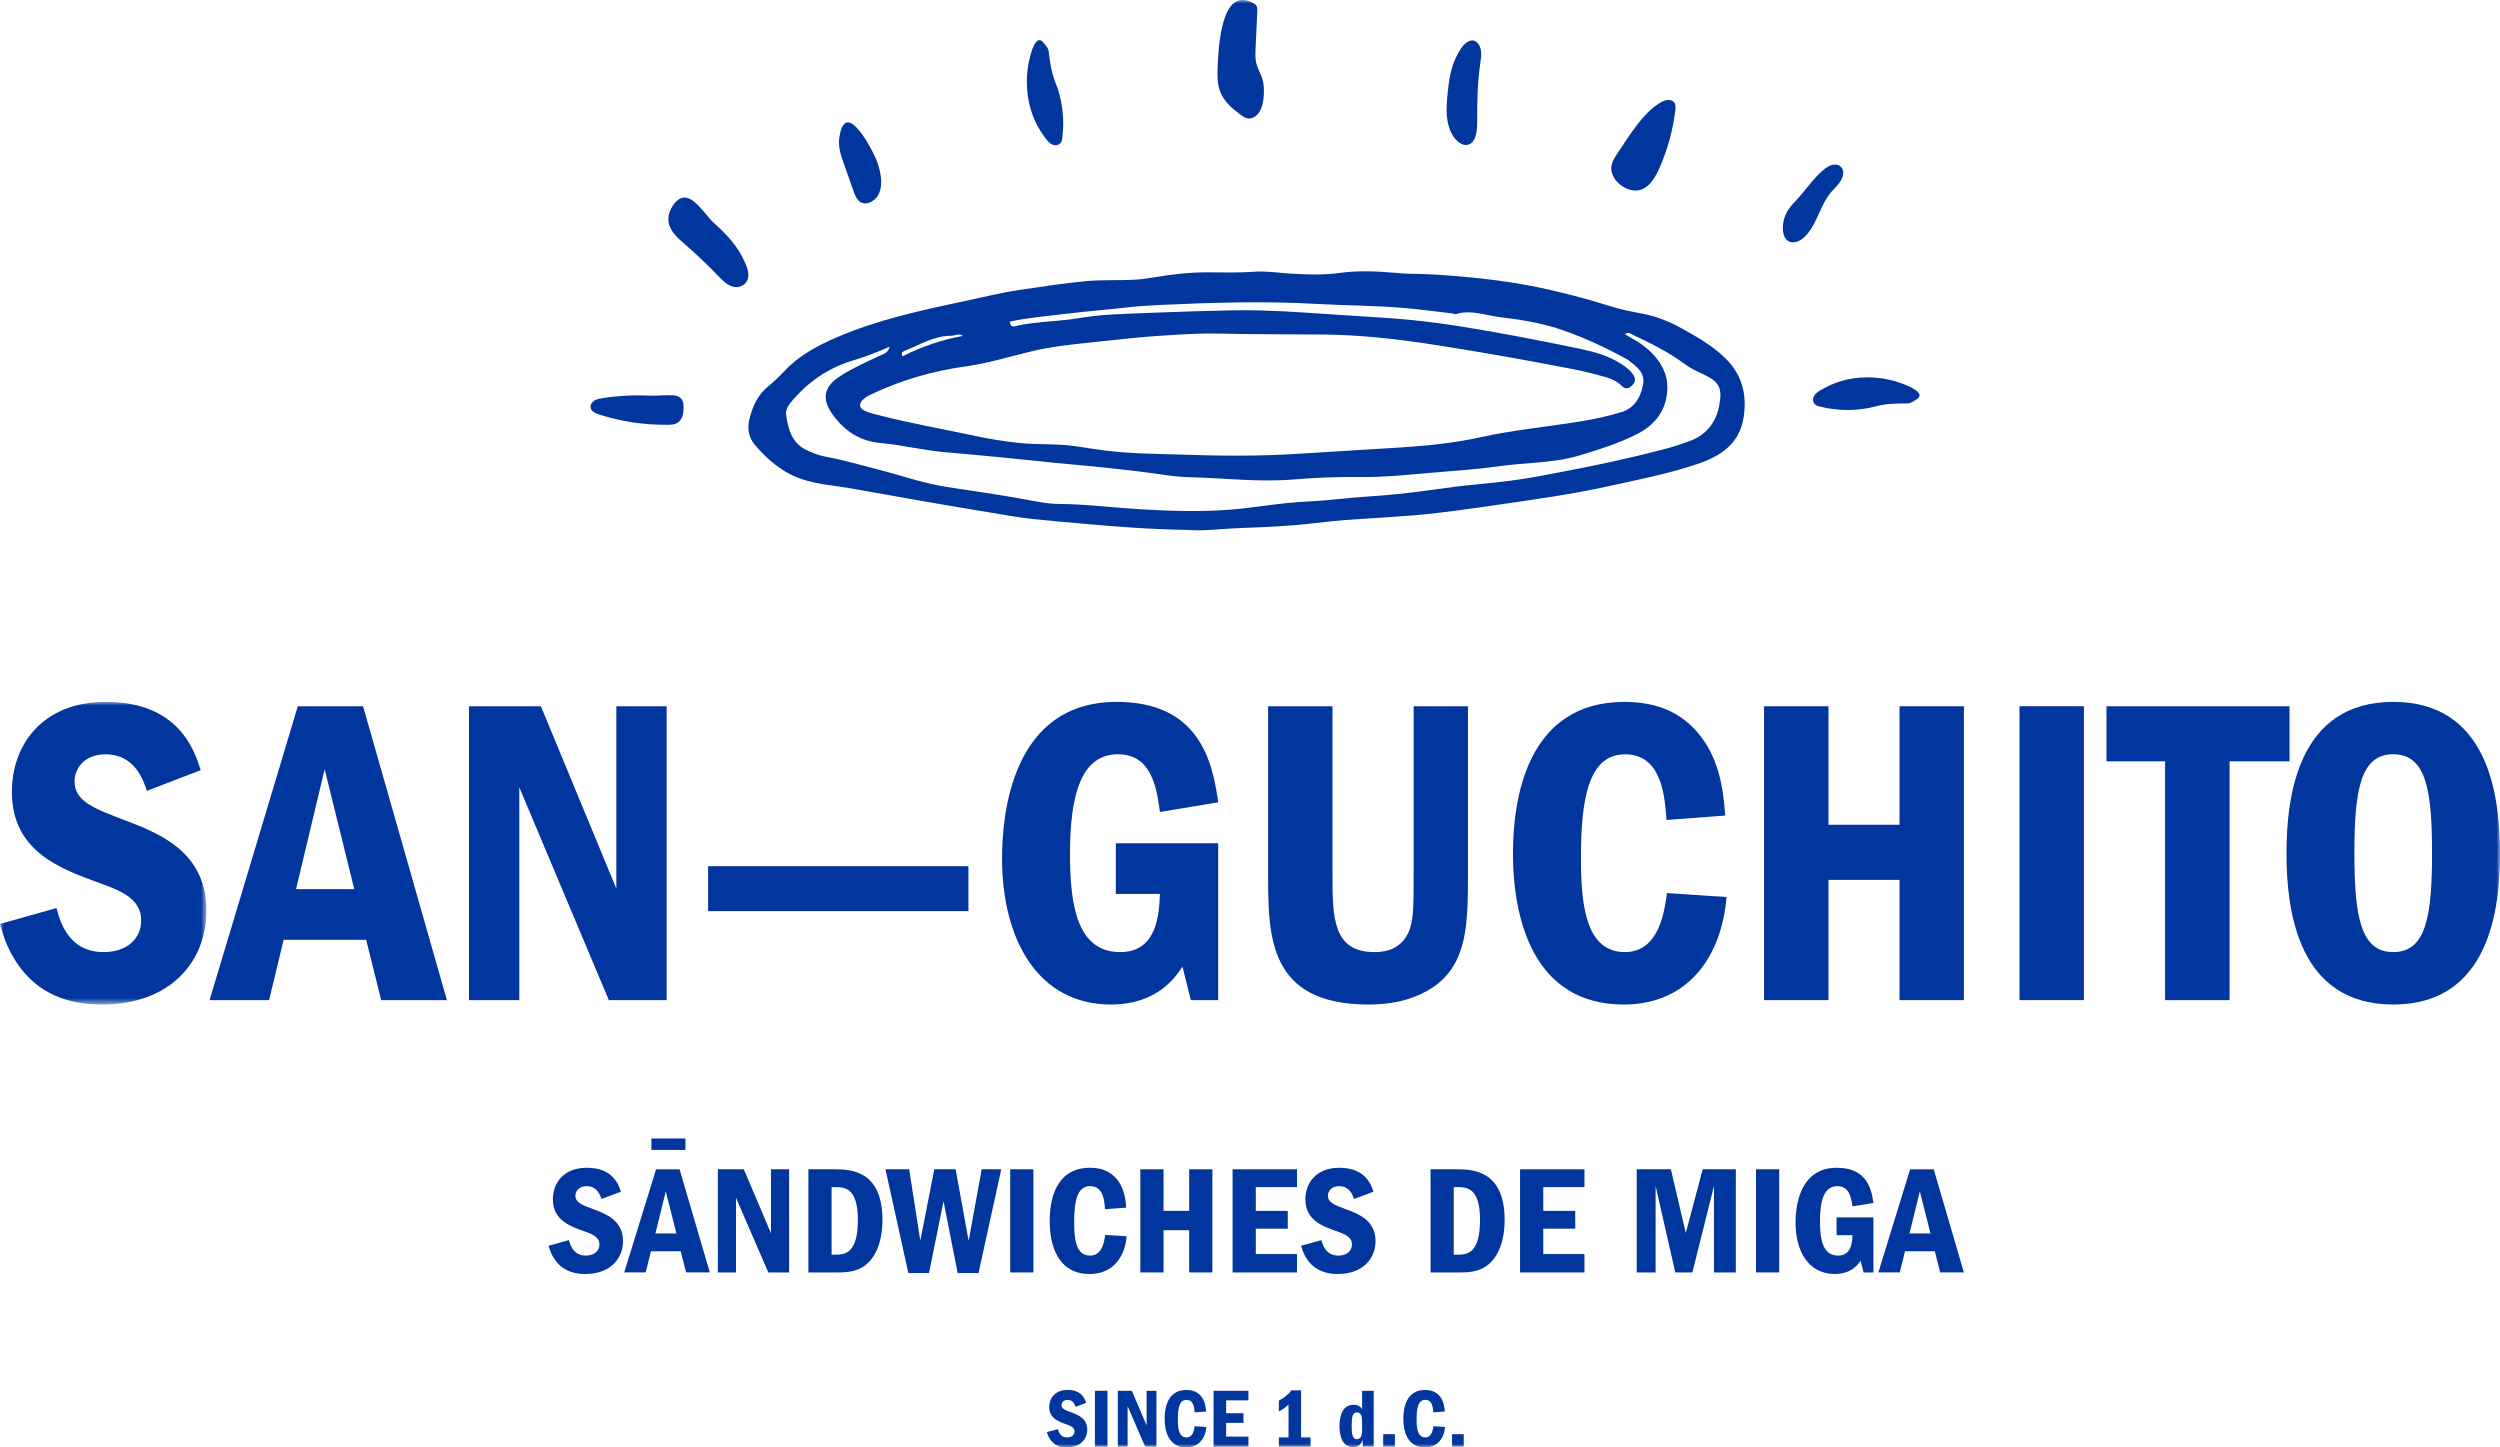 <?xml version="1.0" encoding="UTF-8"?>
<svg width="342px" height="198px" viewBox="0 0 342 198" version="1.1" xmlns="http://www.w3.org/2000/svg" xmlns:xlink="http://www.w3.org/1999/xlink">
    <title>Group 54</title>
    <defs>
        <polygon id="path-1" points="0 0 28.238 0 28.238 41.4 0 41.4"></polygon>
        <polygon id="path-3" points="0 198 342 198 342 0 0 0"></polygon>
    </defs>
    <g id="Welcome" stroke="none" stroke-width="1" fill="none" fill-rule="evenodd">
        <g id="SG-LANDING" transform="translate(-549, -51)">
            <g id="Group-54" transform="translate(549, 51)">
                <g id="Group-3" transform="translate(0, 96.018)">
                    <mask id="mask-2" fill="white">
                        <use xlink:href="#path-1"></use>
                    </mask>
                    <g id="Clip-2"></g>
                    <path d="M20.095,12.171 C19.615,10.725 18.467,7.172 14.422,7.172 C11.465,7.172 10.197,9.218 10.197,10.845 C10.197,13.618 12.853,14.585 17.138,16.211 C21.664,17.957 28.238,20.43 28.238,28.569 C28.238,35.434 23.412,41.4 13.941,41.4 C11.037,41.4 6.699,40.861 3.435,37.181 C1.206,34.595 0.478,32.122 -0.002,30.376 L7.727,28.202 C8.208,30.008 9.348,34.228 14.181,34.228 C17.198,34.228 19.315,32.542 19.315,29.888 C19.315,27.056 16.778,25.909 13.754,24.83 C8.268,22.836 1.626,20.49 1.626,12.291 C1.626,6.026 5.671,0 14.482,0 C24.5,0 26.609,6.693 27.457,9.338 L20.095,12.171 Z" id="Fill-1" fill="#00369E" mask="url(#mask-2)"></path>
                </g>
                <path d="M48.461,121.631 L44.416,105.233 L40.499,121.631 L48.461,121.631 Z M49.669,96.621 L61.136,136.815 L52.146,136.815 L50.09,128.563 L38.803,128.563 L36.814,136.815 L28.671,136.815 L40.739,96.621 L49.669,96.621 Z" id="Fill-4" fill="#00369E"></path>
                <polygon id="Fill-6" fill="#00369E" points="73.998 96.618 84.317 121.568 84.317 96.618 91.199 96.618 91.199 136.819 83.289 136.819 71.042 107.71 71.042 136.819 64.16 136.819 64.16 96.618"></polygon>
                <mask id="mask-4" fill="white">
                    <use xlink:href="#path-3"></use>
                </mask>
                <g id="Clip-9"></g>
                <polygon id="Fill-8" fill="#00369E" mask="url(#mask-4)" points="96.869 124.643 132.479 124.643 132.479 118.497 96.869 118.497"></polygon>
                <path d="M166.648,115.361 L166.648,136.819 L162.903,136.819 L161.763,132.232 C160.855,133.626 158.318,137.418 151.984,137.418 C141.965,137.418 137.08,128.5 137.08,117.408 C137.08,111.449 138.408,96.018 152.765,96.018 C163.931,96.018 165.868,103.97 166.648,109.756 L158.678,111.082 C158.258,108.069 157.658,103.183 152.952,103.183 C147.939,103.183 146.371,108.616 146.371,116.868 C146.371,124.1 147.459,130.246 153.252,130.246 C158.378,130.246 158.558,124.887 158.678,122.294 L152.644,122.294 L152.644,115.361 L166.648,115.361 Z" id="Fill-10" fill="#00369E" mask="url(#mask-4)"></path>
                <path d="M182.287,96.618 L182.287,119.582 C182.287,125.427 182.287,130.247 188.02,130.247 C190.737,130.247 192.005,128.98 192.666,127.593 C193.386,126.027 193.386,123.981 193.386,119.582 L193.386,96.618 L200.816,96.618 L200.816,119.222 C200.816,126.327 200.816,131.88 195.923,135.133 C194.054,136.332 191.398,137.419 187.232,137.419 C173.537,137.419 173.477,128.141 173.477,119.582 L173.477,96.618 L182.287,96.618 Z" id="Fill-11" fill="#00369E" mask="url(#mask-4)"></path>
                <path d="M236.19,122.714 C235.522,130.853 230.937,137.418 222.127,137.418 C209.872,137.418 206.975,125.906 206.975,116.748 C206.975,109.456 208.791,96.018 222.247,96.018 C228.34,96.018 231.357,98.791 233.173,101.444 C235.522,104.936 235.823,109.156 236.01,111.569 L227.98,112.169 C227.74,108.976 227.372,103.19 222.307,103.19 C217.294,103.19 216.273,109.276 216.273,117.408 C216.273,124.16 217.054,130.246 222.307,130.246 C227.072,130.246 227.74,124.34 228.04,122.174 L236.19,122.714 Z" id="Fill-12" fill="#00369E" mask="url(#mask-4)"></path>
                <polygon id="Fill-13" fill="#00369E" mask="url(#mask-4)" points="268.663 136.817 259.853 136.817 259.853 120.366 250.135 120.366 250.135 136.817 241.324 136.817 241.324 96.616 250.135 96.616 250.135 112.827 259.853 112.827 259.853 96.616 268.663 96.616"></polygon>
                <polygon id="Fill-14" fill="#00369E" mask="url(#mask-4)" points="276.267 136.814 285.078 136.814 285.078 96.613 276.267 96.613"></polygon>
                <polygon id="Fill-15" fill="#00369E" mask="url(#mask-4)" points="313.208 96.618 313.208 104.15 305.005 104.15 305.005 136.819 296.187 136.819 296.187 104.15 288.165 104.15 288.165 96.618"></polygon>
                <path d="M322.083,116.749 C322.083,125.368 322.931,130.247 327.396,130.247 C331.921,130.247 332.702,125.248 332.702,116.749 C332.702,108.31 331.981,103.183 327.396,103.183 C322.931,103.183 322.083,108.01 322.083,116.749 M342,116.749 C342,124.101 340.672,137.419 327.396,137.419 C314.481,137.419 312.792,124.828 312.792,116.749 C312.792,109.037 314.3,96.019 327.396,96.019 C340.191,96.019 342,108.37 342,116.749" id="Fill-16" fill="#00369E" mask="url(#mask-4)"></path>
                <path d="M82.287,164.022 C82.114,163.512 81.701,162.268 80.245,162.268 C79.172,162.268 78.714,162.987 78.714,163.557 C78.714,164.531 79.675,164.869 81.221,165.438 C82.857,166.053 85.228,166.922 85.228,169.778 C85.228,172.183 83.487,174.282 80.073,174.282 C79.022,174.282 77.454,174.094 76.283,172.798 C75.48,171.891 75.217,171.029 75.045,170.415 L77.829,169.65 C78.001,170.28 78.414,171.764 80.155,171.764 C81.243,171.764 82.001,171.172 82.001,170.242 C82.001,169.245 81.093,168.848 80.005,168.466 C78.024,167.769 75.63,166.945 75.63,164.059 C75.63,161.863 77.086,159.75 80.26,159.75 C83.878,159.75 84.635,162.096 84.943,163.025 L82.287,164.022 Z" id="Fill-17" fill="#00369E" mask="url(#mask-4)"></path>
                <path d="M92.533,168.739 L91.077,162.983 L89.658,168.739 L92.533,168.739 Z M92.968,159.963 L97.103,174.067 L93.861,174.067 L93.118,171.175 L89.05,171.175 L88.33,174.067 L85.396,174.067 L89.748,159.963 L92.968,159.963 Z" id="Fill-18" fill="#00369E" mask="url(#mask-4)"></path>
                <polygon id="Fill-19" fill="#00369E" mask="url(#mask-4)" points="101.752 159.96 105.474 168.713 105.474 159.96 107.951 159.96 107.951 174.072 105.107 174.072 100.686 163.857 100.686 174.072 98.202 174.072 98.202 159.96"></polygon>
                <path d="M113.76,171.637 L114.3,171.637 C115.569,171.637 117.355,171.487 117.355,166.878 C117.355,162.539 115.591,162.396 114.3,162.396 L113.76,162.396 L113.76,171.637 Z M110.586,159.96 L114,159.96 C116.222,159.96 120.724,159.983 120.724,166.923 C120.724,169.568 119.914,171.937 118.353,173.098 C117.062,174.073 115.501,174.073 114.39,174.073 L110.586,174.073 L110.586,159.96 Z" id="Fill-20" fill="#00369E" mask="url(#mask-4)"></path>
                <polygon id="Fill-21" fill="#00369E" mask="url(#mask-4)" points="124.375 159.96 125.899 169.733 127.812 159.96 130.732 159.96 132.51 169.755 134.296 159.96 136.976 159.96 133.861 174.154 131.009 174.154 129.073 164.336 127.092 174.154 124.263 174.154 121.133 159.96"></polygon>
                <polygon id="Fill-22" fill="#00369E" mask="url(#mask-4)" points="138.197 174.07 141.372 174.07 141.372 159.957 138.197 159.957"></polygon>
                <path d="M154.127,169.12 C153.886,171.975 152.235,174.283 149.061,174.283 C144.641,174.283 143.598,170.244 143.598,167.029 C143.598,164.465 144.251,159.751 149.106,159.751 C151.297,159.751 152.386,160.718 153.038,161.647 C153.886,162.877 153.999,164.36 154.067,165.207 L151.17,165.417 C151.08,164.293 150.952,162.262 149.121,162.262 C147.32,162.262 146.945,164.405 146.945,167.253 C146.945,169.629 147.23,171.765 149.121,171.765 C150.847,171.765 151.08,169.689 151.192,168.932 L154.127,169.12 Z" id="Fill-23" fill="#00369E" mask="url(#mask-4)"></path>
                <polygon id="Fill-24" fill="#00369E" mask="url(#mask-4)" points="165.853 174.07 162.678 174.07 162.678 168.292 159.173 168.292 159.173 174.07 155.999 174.07 155.999 159.958 159.173 159.958 159.173 165.647 162.678 165.647 162.678 159.958 165.853 159.958"></polygon>
                <polygon id="Fill-25" fill="#00369E" mask="url(#mask-4)" points="177.428 159.96 177.428 162.395 171.792 162.395 171.792 165.648 176.168 165.648 176.168 168.084 171.792 168.084 171.792 171.554 177.428 171.554 177.428 174.072 168.618 174.072 168.618 159.96"></polygon>
                <path d="M185.229,164.022 C185.057,163.512 184.644,162.268 183.188,162.268 C182.115,162.268 181.657,162.987 181.657,163.557 C181.657,164.531 182.618,164.869 184.164,165.438 C185.8,166.053 188.171,166.922 188.171,169.778 C188.171,172.183 186.43,174.282 183.016,174.282 C181.965,174.282 180.397,174.094 179.226,172.798 C178.423,171.891 178.16,171.029 177.988,170.415 L180.772,169.65 C180.944,170.28 181.357,171.764 183.098,171.764 C184.186,171.764 184.944,171.172 184.944,170.242 C184.944,169.245 184.036,168.848 182.948,168.466 C180.967,167.769 178.573,166.945 178.573,164.059 C178.573,161.863 180.029,159.75 183.203,159.75 C186.82,159.75 187.578,162.096 187.886,163.025 L185.229,164.022 Z" id="Fill-26" fill="#00369E" mask="url(#mask-4)"></path>
                <path d="M198.872,171.637 L199.42,171.637 C200.681,171.637 202.467,171.487 202.467,166.878 C202.467,162.539 200.703,162.396 199.42,162.396 L198.872,162.396 L198.872,171.637 Z M195.698,159.96 L199.112,159.96 C201.334,159.96 205.836,159.983 205.836,166.923 C205.836,169.568 205.033,171.937 203.465,173.098 C202.182,174.073 200.613,174.073 199.51,174.073 L195.698,174.073 L195.698,159.96 Z" id="Fill-27" fill="#00369E" mask="url(#mask-4)"></path>
                <polygon id="Fill-28" fill="#00369E" mask="url(#mask-4)" points="216.754 159.96 216.754 162.395 211.118 162.395 211.118 165.648 215.493 165.648 215.493 168.084 211.118 168.084 211.118 171.554 216.754 171.554 216.754 174.072 207.944 174.072 207.944 159.96"></polygon>
                <polygon id="Fill-29" fill="#00369E" mask="url(#mask-4)" points="228.575 159.96 230.617 168.676 232.928 159.96 237.461 159.96 237.461 174.072 234.474 174.072 234.474 162.245 231.517 174.072 229.183 174.072 226.489 162.245 226.489 174.072 223.9 174.072 223.9 159.96"></polygon>
                <polygon id="Fill-30" fill="#00369E" mask="url(#mask-4)" points="240.223 174.07 243.397 174.07 243.397 159.957 240.223 159.957"></polygon>
                <path d="M256.285,166.539 L256.285,174.071 L254.935,174.071 L254.529,172.467 C254.199,172.947 253.291,174.281 251.002,174.281 C247.385,174.281 245.629,171.148 245.629,167.259 C245.629,165.16 246.109,159.749 251.287,159.749 C255.31,159.749 256.008,162.537 256.285,164.568 L253.419,165.033 C253.269,163.976 253.043,162.267 251.355,162.267 C249.546,162.267 248.976,164.171 248.976,167.064 C248.976,169.604 249.366,171.763 251.452,171.763 C253.314,171.763 253.374,169.882 253.419,168.975 L251.242,168.975 L251.242,166.539 L256.285,166.539 Z" id="Fill-31" fill="#00369E" mask="url(#mask-4)"></path>
                <path d="M264.09,168.739 L262.634,162.983 L261.216,168.739 L264.09,168.739 Z M264.533,159.963 L268.66,174.067 L265.418,174.067 L264.683,171.175 L260.608,171.175 L259.888,174.067 L256.961,174.067 L261.306,159.963 L264.533,159.963 Z" id="Fill-32" fill="#00369E" mask="url(#mask-4)"></path>
                <polygon id="Fill-33" fill="#00369E" mask="url(#mask-4)" points="89.11 157.312 93.77 157.312 93.77 155.745 89.11 155.745"></polygon>
                <path d="M147.142,192.456 C147.052,192.179 146.827,191.504 146.039,191.504 C145.454,191.504 145.206,191.894 145.206,192.201 C145.206,192.734 145.731,192.913 146.564,193.221 C147.45,193.55 148.733,194.023 148.733,195.567 C148.733,196.871 147.787,198.002 145.941,198.002 C145.379,198.002 144.523,197.897 143.885,197.2 C143.45,196.706 143.307,196.241 143.217,195.904 L144.726,195.499 C144.816,195.844 145.041,196.638 145.986,196.638 C146.579,196.638 146.992,196.323 146.992,195.814 C146.992,195.282 146.497,195.064 145.904,194.855 C144.831,194.48 143.532,194.03 143.532,192.479 C143.532,191.287 144.328,190.14 146.046,190.14 C148.005,190.14 148.418,191.414 148.583,191.917 L147.142,192.456 Z" id="Fill-34" fill="#00369E" mask="url(#mask-4)"></path>
                <polygon id="Fill-35" fill="#00369E" mask="url(#mask-4)" points="149.784 197.888 151.503 197.888 151.503 190.258 149.784 190.258"></polygon>
                <polygon id="Fill-36" fill="#00369E" mask="url(#mask-4)" points="154.837 190.26 156.856 194.989 156.856 190.26 158.199 190.26 158.199 197.89 156.653 197.89 154.259 192.366 154.259 197.89 152.916 197.89 152.916 190.26"></polygon>
                <path d="M165.024,195.211 C164.897,196.755 163.996,197.999 162.277,197.999 C159.883,197.999 159.321,195.818 159.321,194.08 C159.321,192.693 159.673,190.145 162.3,190.145 C163.493,190.145 164.086,190.67 164.431,191.172 C164.897,191.839 164.957,192.641 164.994,193.098 L163.426,193.21 C163.373,192.603 163.306,191.501 162.315,191.501 C161.332,191.501 161.129,192.663 161.129,194.207 C161.129,195.489 161.287,196.635 162.315,196.635 C163.245,196.635 163.373,195.519 163.433,195.106 L165.024,195.211 Z" id="Fill-37" fill="#00369E" mask="url(#mask-4)"></path>
                <polygon id="Fill-38" fill="#00369E" mask="url(#mask-4)" points="170.788 190.26 170.788 191.572 167.734 191.572 167.734 193.333 170.105 193.333 170.105 194.652 167.734 194.652 167.734 196.526 170.788 196.526 170.788 197.89 166.015 197.89 166.015 190.26"></polygon>
                <path d="M177.989,196.639 L179.287,196.639 L179.287,197.891 L174.95,197.891 L174.95,196.639 L176.27,196.639 L176.27,192.135 C175.903,192.487 175.58,192.764 174.95,193.094 L174.95,191.595 C175.88,191.115 176.338,190.628 176.668,190.194 L177.989,190.194 L177.989,196.639 Z" id="Fill-39" fill="#00369E" mask="url(#mask-4)"></path>
                <path d="M186.333,194.615 C186.333,194.113 186.333,193.213 185.627,193.213 C184.997,193.213 184.914,193.94 184.914,194.847 C184.914,195.941 184.914,196.878 185.612,196.878 C186.333,196.878 186.333,196.024 186.333,195.611 L186.333,194.615 Z M187.924,190.26 L187.924,197.89 L186.423,197.89 L186.423,196.96 C186.258,197.373 186.017,197.965 185.094,197.965 C183.533,197.965 183.241,196.219 183.241,195.094 C183.241,194.652 183.241,192.171 185.162,192.171 C185.942,192.171 186.175,192.539 186.333,192.764 L186.333,190.26 L187.924,190.26 Z" id="Fill-40" fill="#00369E" mask="url(#mask-4)"></path>
                <polygon id="Fill-41" fill="#00369E" mask="url(#mask-4)" points="189.221 197.888 190.827 197.888 190.827 196.194 189.221 196.194"></polygon>
                <path d="M197.685,195.211 C197.55,196.755 196.657,197.999 194.938,197.999 C192.537,197.999 191.974,195.818 191.974,194.08 C191.974,192.693 192.327,190.145 194.961,190.145 C196.146,190.145 196.739,190.67 197.092,191.172 C197.55,191.839 197.61,192.641 197.647,193.098 L196.079,193.21 C196.026,192.603 195.966,191.501 194.976,191.501 C193.993,191.501 193.79,192.663 193.79,194.207 C193.79,195.489 193.948,196.635 194.976,196.635 C195.906,196.635 196.026,195.519 196.086,195.106 L197.685,195.211 Z" id="Fill-42" fill="#00369E" mask="url(#mask-4)"></path>
                <polygon id="Fill-43" fill="#00369E" mask="url(#mask-4)" points="198.639 197.888 200.238 197.888 200.238 196.194 198.639 196.194"></polygon>
                <path d="M131.716,45.956 C131.108,45.521 130.635,45.941 130.125,45.934 C127.768,45.919 125.825,47.193 123.731,48.002 C123.401,48.13 123.258,48.369 123.468,48.744 C126.08,47.418 128.834,46.488 131.716,45.956 M121.697,47.433 C119.926,48.205 118.305,48.827 116.631,49.329 C113.359,50.318 110.65,52.169 108.421,54.755 C107.911,55.347 107.431,56.006 107.536,56.741 C107.828,58.757 108.346,60.706 110.485,61.642 C111.251,61.98 112.016,62.302 112.834,62.452 C115.326,62.909 117.757,63.621 120.204,64.251 C123.333,65.052 126.387,66.139 129.592,66.626 C132.826,67.113 136.068,67.593 139.295,68.148 C141.149,68.47 143.01,68.927 144.871,68.942 C148.646,68.965 152.376,69.459 156.136,69.677 C160.158,69.909 164.173,70.036 168.203,69.729 C169.862,69.602 171.505,69.384 173.149,69.167 C175.227,68.882 177.321,68.68 179.415,68.575 C181.869,68.455 184.3,68.11 186.747,67.953 C189.711,67.765 192.661,67.466 195.61,67.053 C197.809,66.739 200.023,66.446 202.236,66.244 C205.066,65.982 207.88,65.652 210.664,65.12 C215.039,64.295 219.414,63.471 223.737,62.422 C226.326,61.792 228.93,61.223 231.414,60.226 C233.561,59.364 234.769,57.663 235.182,55.512 C235.624,53.218 235.294,52.282 233.14,51.262 C232.232,50.835 231.302,50.423 230.491,49.816 C228.307,48.19 225.883,46.983 223.429,45.829 C223.107,45.671 222.769,45.342 222.289,45.709 C222.649,45.926 222.972,46.136 223.309,46.316 C224.353,46.886 225.313,47.583 226.124,48.444 C227.317,49.733 228.12,51.24 228.097,53.024 C228.052,56.036 226.491,58.12 223.85,59.431 C221.343,60.683 218.672,61.537 215.985,62.332 C212.383,63.389 208.623,63.261 204.946,63.793 C202.049,64.213 199.115,64.393 196.195,64.64 C192.698,64.94 189.216,65.315 185.704,65.262 C182.777,65.217 179.858,65.352 176.938,65.592 C172.15,65.989 167.393,65.39 162.612,65.277 C161.456,65.247 160.263,65.112 159.092,64.94 C156.496,64.55 153.892,64.265 151.28,63.981 C149.021,63.733 146.755,63.561 144.496,63.336 C142.012,63.089 139.535,62.812 137.051,62.572 C134.447,62.317 131.828,62.085 129.217,61.86 C126.297,61.597 123.446,60.878 120.534,60.616 C117.712,60.361 115.596,59.034 113.967,56.793 C112.361,54.582 112.654,52.919 114.92,51.465 C116.654,50.341 118.538,49.516 120.399,48.639 C120.901,48.407 121.494,48.294 121.697,47.433 M138.117,44.008 C138.252,44.577 138.432,44.742 138.898,44.622 C139.618,44.435 140.353,44.322 141.089,44.225 C143.13,43.963 145.186,43.903 147.22,43.573 C148.819,43.318 150.432,43.108 152.038,43.026 C155.888,42.831 159.738,42.711 163.588,42.576 C164.593,42.539 165.599,42.554 166.612,42.509 C170.514,42.344 174.417,42.494 178.304,42.748 C181.974,42.981 185.644,43.243 189.313,43.468 C192.946,43.693 196.548,44.127 200.128,44.705 C205.471,45.559 210.784,46.608 216.082,47.702 C218.049,48.107 219.992,48.647 221.718,49.741 C222.349,50.146 222.957,50.573 223.384,51.202 C223.812,51.839 223.745,52.282 223.189,52.806 C222.717,53.256 222.304,53.233 221.838,52.776 C221.268,52.214 220.555,51.839 219.797,51.63 C218.289,51.202 216.765,50.798 215.219,50.505 C208.833,49.269 202.432,48.122 196.008,47.133 C190.942,46.353 185.861,45.784 180.728,45.761 C175.985,45.746 171.25,45.724 166.514,45.634 C163.79,45.581 161.081,45.776 158.372,45.956 C155.273,46.159 152.188,46.548 149.096,46.863 C146.357,47.148 143.618,47.44 140.939,48.1 C137.974,48.834 135.04,49.718 132.016,50.138 C127.611,50.753 123.393,51.967 119.378,53.855 C118.898,54.08 118.417,54.313 118.042,54.687 C117.479,55.242 117.532,55.812 118.23,56.164 C118.77,56.441 119.371,56.584 119.963,56.733 C124.436,57.903 128.991,58.682 133.502,59.656 C135.46,60.076 137.442,60.391 139.445,60.601 C142.064,60.863 144.699,60.668 147.31,61.065 C148.684,61.283 150.064,61.492 151.453,61.665 C154.717,62.07 158.012,62.077 161.291,62.182 C166.837,62.377 172.406,62.429 177.959,62.055 C182.499,61.755 187.04,61.515 191.58,61.215 C195.265,60.975 198.919,60.616 202.507,59.821 C207.039,58.817 211.647,58.397 216.21,57.648 C218.116,57.333 219.992,56.951 221.831,56.366 C223.632,55.797 224.413,54.38 224.765,52.664 C225.11,50.963 223.865,50.146 222.769,49.269 C222.701,49.216 222.626,49.179 222.544,49.134 C219.745,47.59 216.855,46.248 213.839,45.184 C211.017,44.195 208.068,43.73 205.126,43.371 C203.167,43.131 201.208,42.336 199.182,42.966 C199.032,43.011 198.837,42.898 198.664,42.876 C196.668,42.644 194.672,42.374 192.668,42.186 C188.48,41.789 184.263,41.812 180.06,41.572 C172.908,41.167 165.772,41.392 158.635,41.722 C157.239,41.789 155.835,41.864 154.44,42.029 C151.573,42.359 148.699,42.569 145.832,42.928 C143.28,43.251 140.706,43.43 138.117,44.008 M162.59,72.495 C157.336,72.412 152.924,72.06 148.518,71.67 C146.072,71.46 143.625,71.243 141.194,70.988 C139.325,70.786 137.472,70.449 135.626,70.141 C132.481,69.624 129.337,69.092 126.2,68.545 C122.845,67.968 119.498,67.346 116.144,66.769 C113.99,66.401 111.806,66.259 109.72,65.555 C107.048,64.663 105.007,62.909 103.236,60.818 C102.418,59.844 102.208,58.637 102.515,57.355 C102.943,55.617 103.626,54.058 105.059,52.881 C105.832,52.244 106.575,51.547 107.258,50.813 C109.277,48.647 111.806,47.29 114.478,46.144 C119.963,43.783 125.749,42.501 131.566,41.28 C134.207,40.725 136.834,40.05 139.505,39.661 C142.485,39.226 145.457,38.754 148.466,38.469 C150.612,38.259 152.751,38.379 154.89,38.282 C155.805,38.237 156.728,38.132 157.629,37.982 C160.128,37.555 162.627,37.247 165.179,37.255 C167.302,37.262 169.434,37.33 171.573,37.172 C173.216,37.053 174.882,37.322 176.541,37.427 C178.86,37.577 181.141,37.637 183.482,37.315 C185.936,36.978 188.465,37.12 190.957,37.33 C191.482,37.375 192,37.435 192.533,37.442 C196.518,37.48 200.48,37.825 204.435,38.312 C209.869,38.986 215.144,40.29 220.36,41.909 C221.778,42.351 223.234,42.644 224.69,42.913 C226.656,43.273 228.458,44.023 230.176,44.989 C232.24,46.144 234.289,47.305 236.007,48.984 C238.326,51.255 239.017,53.99 238.521,57.116 C237.936,60.803 235.302,62.437 232.127,63.501 C228.15,64.835 224.022,65.637 219.932,66.536 C215.017,67.616 210.041,68.313 205.066,69.032 C201.133,69.594 197.193,70.186 193.238,70.509 C190.574,70.718 187.903,70.891 185.238,71.056 C183.317,71.176 181.404,71.385 179.49,71.603 C176.308,71.977 173.111,72.112 169.914,72.225 C167.197,72.315 164.488,72.689 162.59,72.495" id="Fill-44" fill="#00369E" mask="url(#mask-4)"></path>
                <path d="M141.521,16.382 C141.926,17.304 142.437,18.151 143.03,18.923 C143.315,19.298 143.63,19.658 144.035,19.807 C144.44,19.965 144.958,19.837 145.183,19.41 C145.273,19.23 145.311,19.013 145.333,18.803 C145.656,16.218 145.311,13.535 144.35,11.196 C143.818,9.877 143.637,8.431 143.45,6.984 C143.39,6.535 143.022,6.19 142.759,5.86 C141.484,4.219 140.696,8.581 140.598,9.315 C140.268,11.721 140.576,14.224 141.521,16.382" id="Fill-45" fill="#00369E" mask="url(#mask-4)"></path>
                <path d="M251.849,52.137 C250.889,52.429 249.973,52.834 249.14,53.321 C248.735,53.561 248.337,53.831 248.135,54.213 C247.932,54.603 247.992,55.127 248.397,55.397 C248.562,55.51 248.773,55.57 248.983,55.622 C251.512,56.259 254.221,56.244 256.66,55.577 C258.033,55.202 259.497,55.195 260.96,55.187 C261.41,55.187 261.801,54.858 262.161,54.648 C263.939,53.576 259.699,52.264 258.986,52.077 C256.637,51.455 254.108,51.455 251.849,52.137" id="Fill-46" fill="#00369E" mask="url(#mask-4)"></path>
                <path d="M166.561,9.476 C166.524,10.465 166.554,11.477 166.869,12.392 C167.372,13.846 168.527,14.827 169.66,15.659 C169.991,15.907 170.343,16.154 170.741,16.206 C171.379,16.281 172.002,15.817 172.355,15.195 C172.707,14.565 172.835,13.801 172.887,13.059 C172.94,12.264 172.91,11.447 172.67,10.705 C172.46,10.061 172.099,9.499 171.912,8.847 C171.694,8.09 171.732,7.273 171.769,6.486 C171.844,4.867 171.919,3.256 171.994,1.637 C172.009,1.337 172.017,1 171.859,0.76 C171.754,0.595 171.582,0.498 171.417,0.408 C167.154,-1.878 166.689,5.924 166.561,9.476" id="Fill-47" fill="#00369E" mask="url(#mask-4)"></path>
                <path d="M198.077,12.377 C197.95,13.599 197.815,14.836 197.95,16.057 C198.085,17.271 198.513,18.485 199.323,19.265 C199.788,19.707 200.426,19.992 200.989,19.745 C201.927,19.347 202.077,17.901 202.077,16.747 C202.07,14.079 202.107,11.403 202.49,8.772 C202.573,8.18 202.678,7.581 202.603,6.989 C202.528,6.397 202.235,5.805 201.755,5.602 C200.989,5.287 200.201,6.059 199.728,6.839 C198.64,8.63 198.303,10.256 198.077,12.377" id="Fill-48" fill="#00369E" mask="url(#mask-4)"></path>
                <path d="M221.228,21.028 C220.846,21.597 220.463,22.227 220.425,22.946 C220.38,23.891 220.966,24.722 221.634,25.255 C222.489,25.937 223.592,26.289 224.59,25.914 C225.746,25.472 226.497,24.168 227.052,22.901 C228.125,20.466 228.846,17.82 229.183,15.122 C229.221,14.815 229.251,14.5 229.146,14.223 C228.883,13.541 228.035,13.593 227.442,13.878 C224.988,15.069 222.812,18.667 221.228,21.028" id="Fill-49" fill="#00369E" mask="url(#mask-4)"></path>
                <path d="M120.077,22.374 C120.489,23.633 120.775,25.072 120.309,26.317 C119.844,27.561 118.343,28.325 117.465,27.456 C117.12,27.118 116.932,26.616 116.76,26.129 C116.324,24.908 115.889,23.678 115.454,22.449 C115.056,21.333 114.651,20.148 114.808,18.949 C115.551,13.044 119.521,20.696 120.077,22.374" id="Fill-50" fill="#00369E" mask="url(#mask-4)"></path>
                <path d="M245.703,27.421 C245.23,27.916 244.758,28.426 244.42,29.055 C244.067,29.707 243.88,30.472 243.895,31.236 C243.895,31.828 244.037,32.45 244.42,32.817 C245.013,33.394 245.936,33.155 246.581,32.653 C248.457,31.191 248.9,28.156 250.491,26.29 C250.866,25.84 251.309,25.465 251.654,24.978 C252.923,23.187 251.557,21.935 250.101,22.782 C248.547,23.689 247.001,26.05 245.703,27.421" id="Fill-51" fill="#00369E" mask="url(#mask-4)"></path>
                <path d="M91.97,28.248 C91.655,28.75 91.429,29.35 91.429,29.964 C91.429,31.381 92.518,32.4 93.486,33.232 C95.099,34.626 96.66,36.102 98.161,37.654 C98.769,38.291 99.407,38.958 100.195,39.198 C100.99,39.445 101.988,39.1 102.289,38.208 C102.514,37.526 102.281,36.769 102.003,36.117 C100.945,33.644 99.482,32.16 97.681,30.519 C96.09,29.065 94.026,25.01 91.97,28.248" id="Fill-52" fill="#00369E" mask="url(#mask-4)"></path>
                <path d="M82.359,54.476 C81.991,54.536 81.616,54.603 81.3,54.806 C80.985,55.001 80.745,55.36 80.79,55.728 C80.858,56.267 81.466,56.545 81.983,56.717 C85.008,57.676 88.182,58.148 91.357,58.111 C91.784,58.111 92.227,58.088 92.602,57.886 C93.098,57.609 93.383,57.047 93.458,56.485 C93.646,55.121 93.45,54.184 92.107,54.079 C91.124,54.004 90.088,54.161 89.09,54.124 C86.831,54.026 84.602,54.116 82.359,54.476" id="Fill-53" fill="#00369E" mask="url(#mask-4)"></path>
            </g>
        </g>
    </g>
</svg>